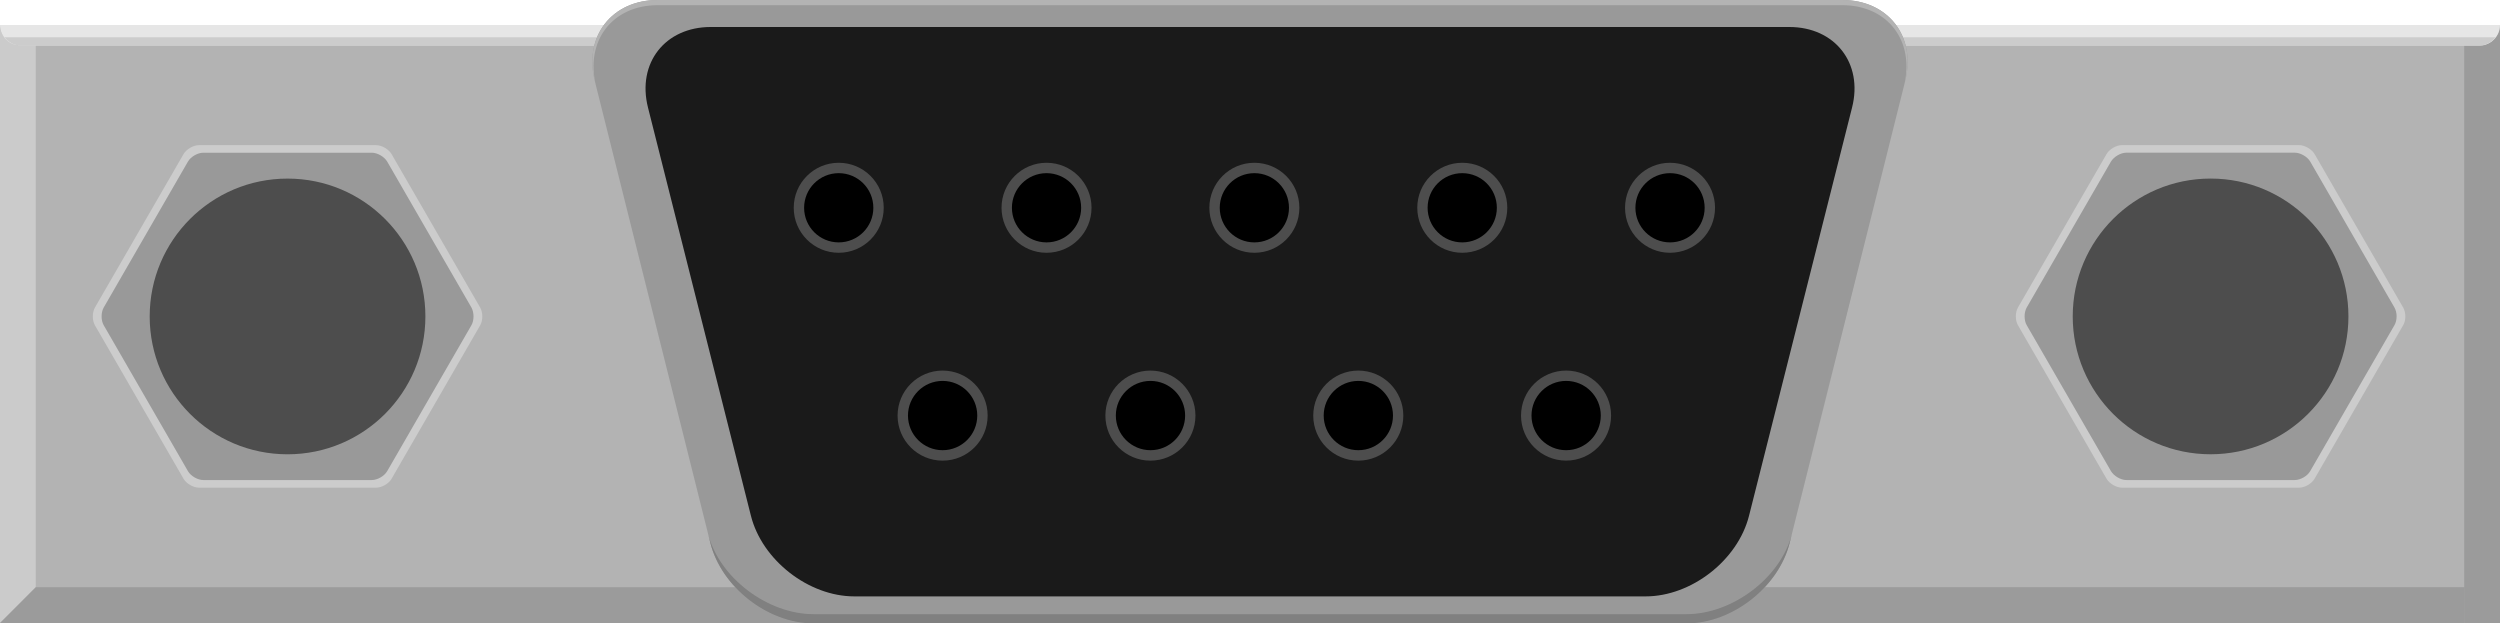<?xml version="1.0" encoding="utf-8"?>
<!-- Generator: Adobe Illustrator 15.1.0, SVG Export Plug-In . SVG Version: 6.00 Build 0)  -->
<!DOCTYPE svg PUBLIC "-//W3C//DTD SVG 1.1//EN" "http://www.w3.org/Graphics/SVG/1.1/DTD/svg11.dtd">
<svg version="1.1" id="Ebene_1" xmlns:svg="http://www.w3.org/2000/svg"
	 xmlns="http://www.w3.org/2000/svg" xmlns:xlink="http://www.w3.org/1999/xlink" x="0px" y="0px" width="87.883px"
	 height="21.914px" viewBox="0 0 87.883 21.914" enable-background="new 0 0 87.883 21.914" xml:space="preserve">
<g>
	<g>
		<path fill="#B3B3B3" d="M0,0.879V21.9h29.77V0.879H0z"/>
		<path fill="#B3B3B3" d="M59.541,0.879V21.9h28.342V0.879H59.541z"/>
		<g>
			<path opacity="0.47" fill="#808080" enable-background="new    " d="M86.625,1.599c0,0,0.348,0,0.637,0
				c0.195,0,0.621-0.289,0.621-0.72v21.023h-1.258V1.599z"/>
			<rect x="59.254" y="20.641" opacity="0.47" fill="#808080" enable-background="new    " width="27.372" height="1.262"/>
		</g>
		<g>
			<path opacity="0.47" fill="#E6E6E6" enable-background="new    " d="M0,0.879c0,0.458,0.412,0.678,0.629,0.72
				c0.328,0,0.629,0,0.629,0v19.042L0,21.9C0,21.9,0,0.421,0,0.879z"/>
			<polygon opacity="0.47" fill="#808080" enable-background="new    " points="0,21.9 1.258,20.641 28.824,20.641 28.824,21.9 			
				"/>
		</g>
		<g>
			<path fill="#E6E6E6" enable-background="new    " d="M87.164,1.599c0.396,0,0.719-0.323,0.719-0.72H55.468v0.72h29.935H87.164z"
				/>
			<path fill="#E6E6E6" enable-background="new    " d="M0,0.879c0,0.396,0.324,0.719,0.721,0.72h3.711h31.422v-0.72H0z"/>
			<path fill="#CCCCCC" enable-background="new    " d="M0.159,1.31C0.29,1.48,0.486,1.596,0.716,1.598h35.138V1.31H0.159z"/>
			<path fill="#CCCCCC" enable-background="new    " d="M87.725,1.31H55.468v0.288h31.701C87.398,1.597,87.594,1.48,87.725,1.31z"/>
		</g>
		<g>
			<path fill="#999999" d="M20.906,2.834C20.517,1.276,21.513,0,23.12,0h41.64c1.609,0,2.604,1.274,2.217,2.834L62.914,19.08
				c-0.391,1.56-2.021,2.834-3.627,2.834H28.6c-1.607,0-3.24-1.274-3.63-2.834L20.906,2.834z"/>
			<path fill="#808080" d="M62.995,18.756c-0.391,1.56-2.103,2.834-3.708,2.834H28.6c-1.607,0-3.321-1.274-3.711-2.834l0.081,0.324
				c0.39,1.56,2.023,2.834,3.63,2.834h30.687c1.605,0,3.236-1.274,3.627-2.834L62.995,18.756z"/>
			<path fill="#B3B3B3" d="M20.951,3.016c-0.389-1.559,0.562-2.834,2.169-2.834h41.64c1.609,0,2.559,1.274,2.172,2.834l0.045-0.182
				C67.363,1.275,66.369,0,64.76,0H23.12c-1.607,0-2.603,1.275-2.214,2.834L20.951,3.016z"/>
			<path fill="#1A1A1A" d="M22.779,3.781c-0.394-1.561,0.6-2.832,2.207-2.832h37.913c1.605,0,2.603,1.271,2.207,2.832L61.484,18.13
				c-0.393,1.563-2.026,2.835-3.637,2.835H30.034c-1.607,0-3.243-1.271-3.637-2.835L22.779,3.781z"/>
		</g>
	</g>
	<g>
		<g>
			<g>
				<path fill="#4D4D4D" d="M55.055,13.027c0.873,0,1.58,0.707,1.58,1.581s-0.707,1.584-1.58,1.584c-0.875,0-1.586-0.71-1.586-1.584
					S54.18,13.027,55.055,13.027z"/>
			</g>
			<g>
				<circle fill="#4D4D4D" cx="47.748" cy="14.61" r="1.583"/>
			</g>
			<g>
				<circle fill="#4D4D4D" cx="40.441" cy="14.61" r="1.583"/>
			</g>
			<g>
				<circle fill="#4D4D4D" cx="33.136" cy="14.61" r="1.583"/>
			</g>
		</g>
		<g>
			<g>
				<circle cx="55.055" cy="14.608" r="1.218"/>
			</g>
			<g>
				<circle cx="47.75" cy="14.608" r="1.218"/>
			</g>
			<g>
				<circle cx="40.443" cy="14.608" r="1.218"/>
			</g>
			<g>
				<circle cx="33.136" cy="14.608" r="1.218"/>
			</g>
		</g>
		<g>
			<g>
				<circle fill="#4D4D4D" cx="58.707" cy="7.304" r="1.582"/>
			</g>
			<g>
				<circle fill="#4D4D4D" cx="51.404" cy="7.304" r="1.582"/>
			</g>
			<g>
				<circle fill="#4D4D4D" cx="44.095" cy="7.304" r="1.582"/>
			</g>
			<g>
				<circle fill="#4D4D4D" cx="36.789" cy="7.304" r="1.582"/>
			</g>
			<g>
				<circle fill="#4D4D4D" cx="29.484" cy="7.304" r="1.582"/>
			</g>
		</g>
		<g>
			<g>
				<circle cx="58.707" cy="7.304" r="1.217"/>
			</g>
			<g>
				<circle cx="51.402" cy="7.304" r="1.217"/>
			</g>
			<g>
				<circle cx="44.095" cy="7.304" r="1.217"/>
			</g>
			<g>
				<circle cx="36.789" cy="7.304" r="1.217"/>
			</g>
			<g>
				<circle cx="29.484" cy="7.304" r="1.217"/>
			</g>
		</g>
	</g>
</g>
<g>
	<g>
		<g>
			<path fill="#CCCCCC" d="M6.993,17.143c-0.198,0-0.441-0.141-0.54-0.311l-3.116-5.397c-0.099-0.171-0.099-0.448,0-0.623
				l3.116-5.396c0.099-0.171,0.342-0.313,0.54-0.313h6.231c0.198,0,0.441,0.145,0.54,0.313l3.116,5.396
				c0.099,0.175,0.099,0.452,0,0.623l-3.116,5.397c-0.099,0.17-0.342,0.311-0.54,0.311H6.993z"/>
		</g>
		<g>
			<path fill="#999999" d="M7.147,16.875c-0.198,0-0.441-0.14-0.54-0.313l-2.961-5.129c-0.099-0.171-0.099-0.448,0-0.623l2.961-5.13
				c0.099-0.171,0.342-0.312,0.54-0.312h5.923c0.198,0,0.441,0.141,0.541,0.312l2.961,5.13c0.098,0.175,0.098,0.452,0,0.623
				l-2.961,5.129c-0.1,0.175-0.343,0.313-0.541,0.313H7.147z"/>
		</g>
		<circle fill="#4D4D4D" cx="10.108" cy="11.124" r="4.846"/>
	</g>
	<g>
		<g>
			<path fill="#CCCCCC" d="M74.594,17.143c-0.197,0-0.441-0.141-0.541-0.313l-3.115-5.397c-0.1-0.171-0.1-0.448,0-0.623l3.115-5.396
				c0.1-0.171,0.344-0.313,0.541-0.313h6.229c0.197,0,0.441,0.145,0.541,0.313l3.115,5.396c0.102,0.175,0.102,0.452,0,0.623
				l-3.115,5.397c-0.1,0.172-0.344,0.313-0.541,0.313H74.594z"/>
		</g>
		<g>
			<path fill="#999999" d="M74.748,16.875c-0.197,0-0.438-0.141-0.541-0.314l-2.961-5.129c-0.1-0.171-0.1-0.448,0-0.623l2.961-5.13
				c0.104-0.171,0.344-0.312,0.541-0.312h5.922c0.197,0,0.441,0.141,0.541,0.312l2.961,5.13c0.102,0.175,0.102,0.452,0,0.623
				l-2.961,5.129c-0.1,0.175-0.344,0.314-0.541,0.314H74.748z"/>
		</g>
		<circle fill="#4D4D4D" cx="77.709" cy="11.123" r="4.846"/>
	</g>
</g>
</svg>
